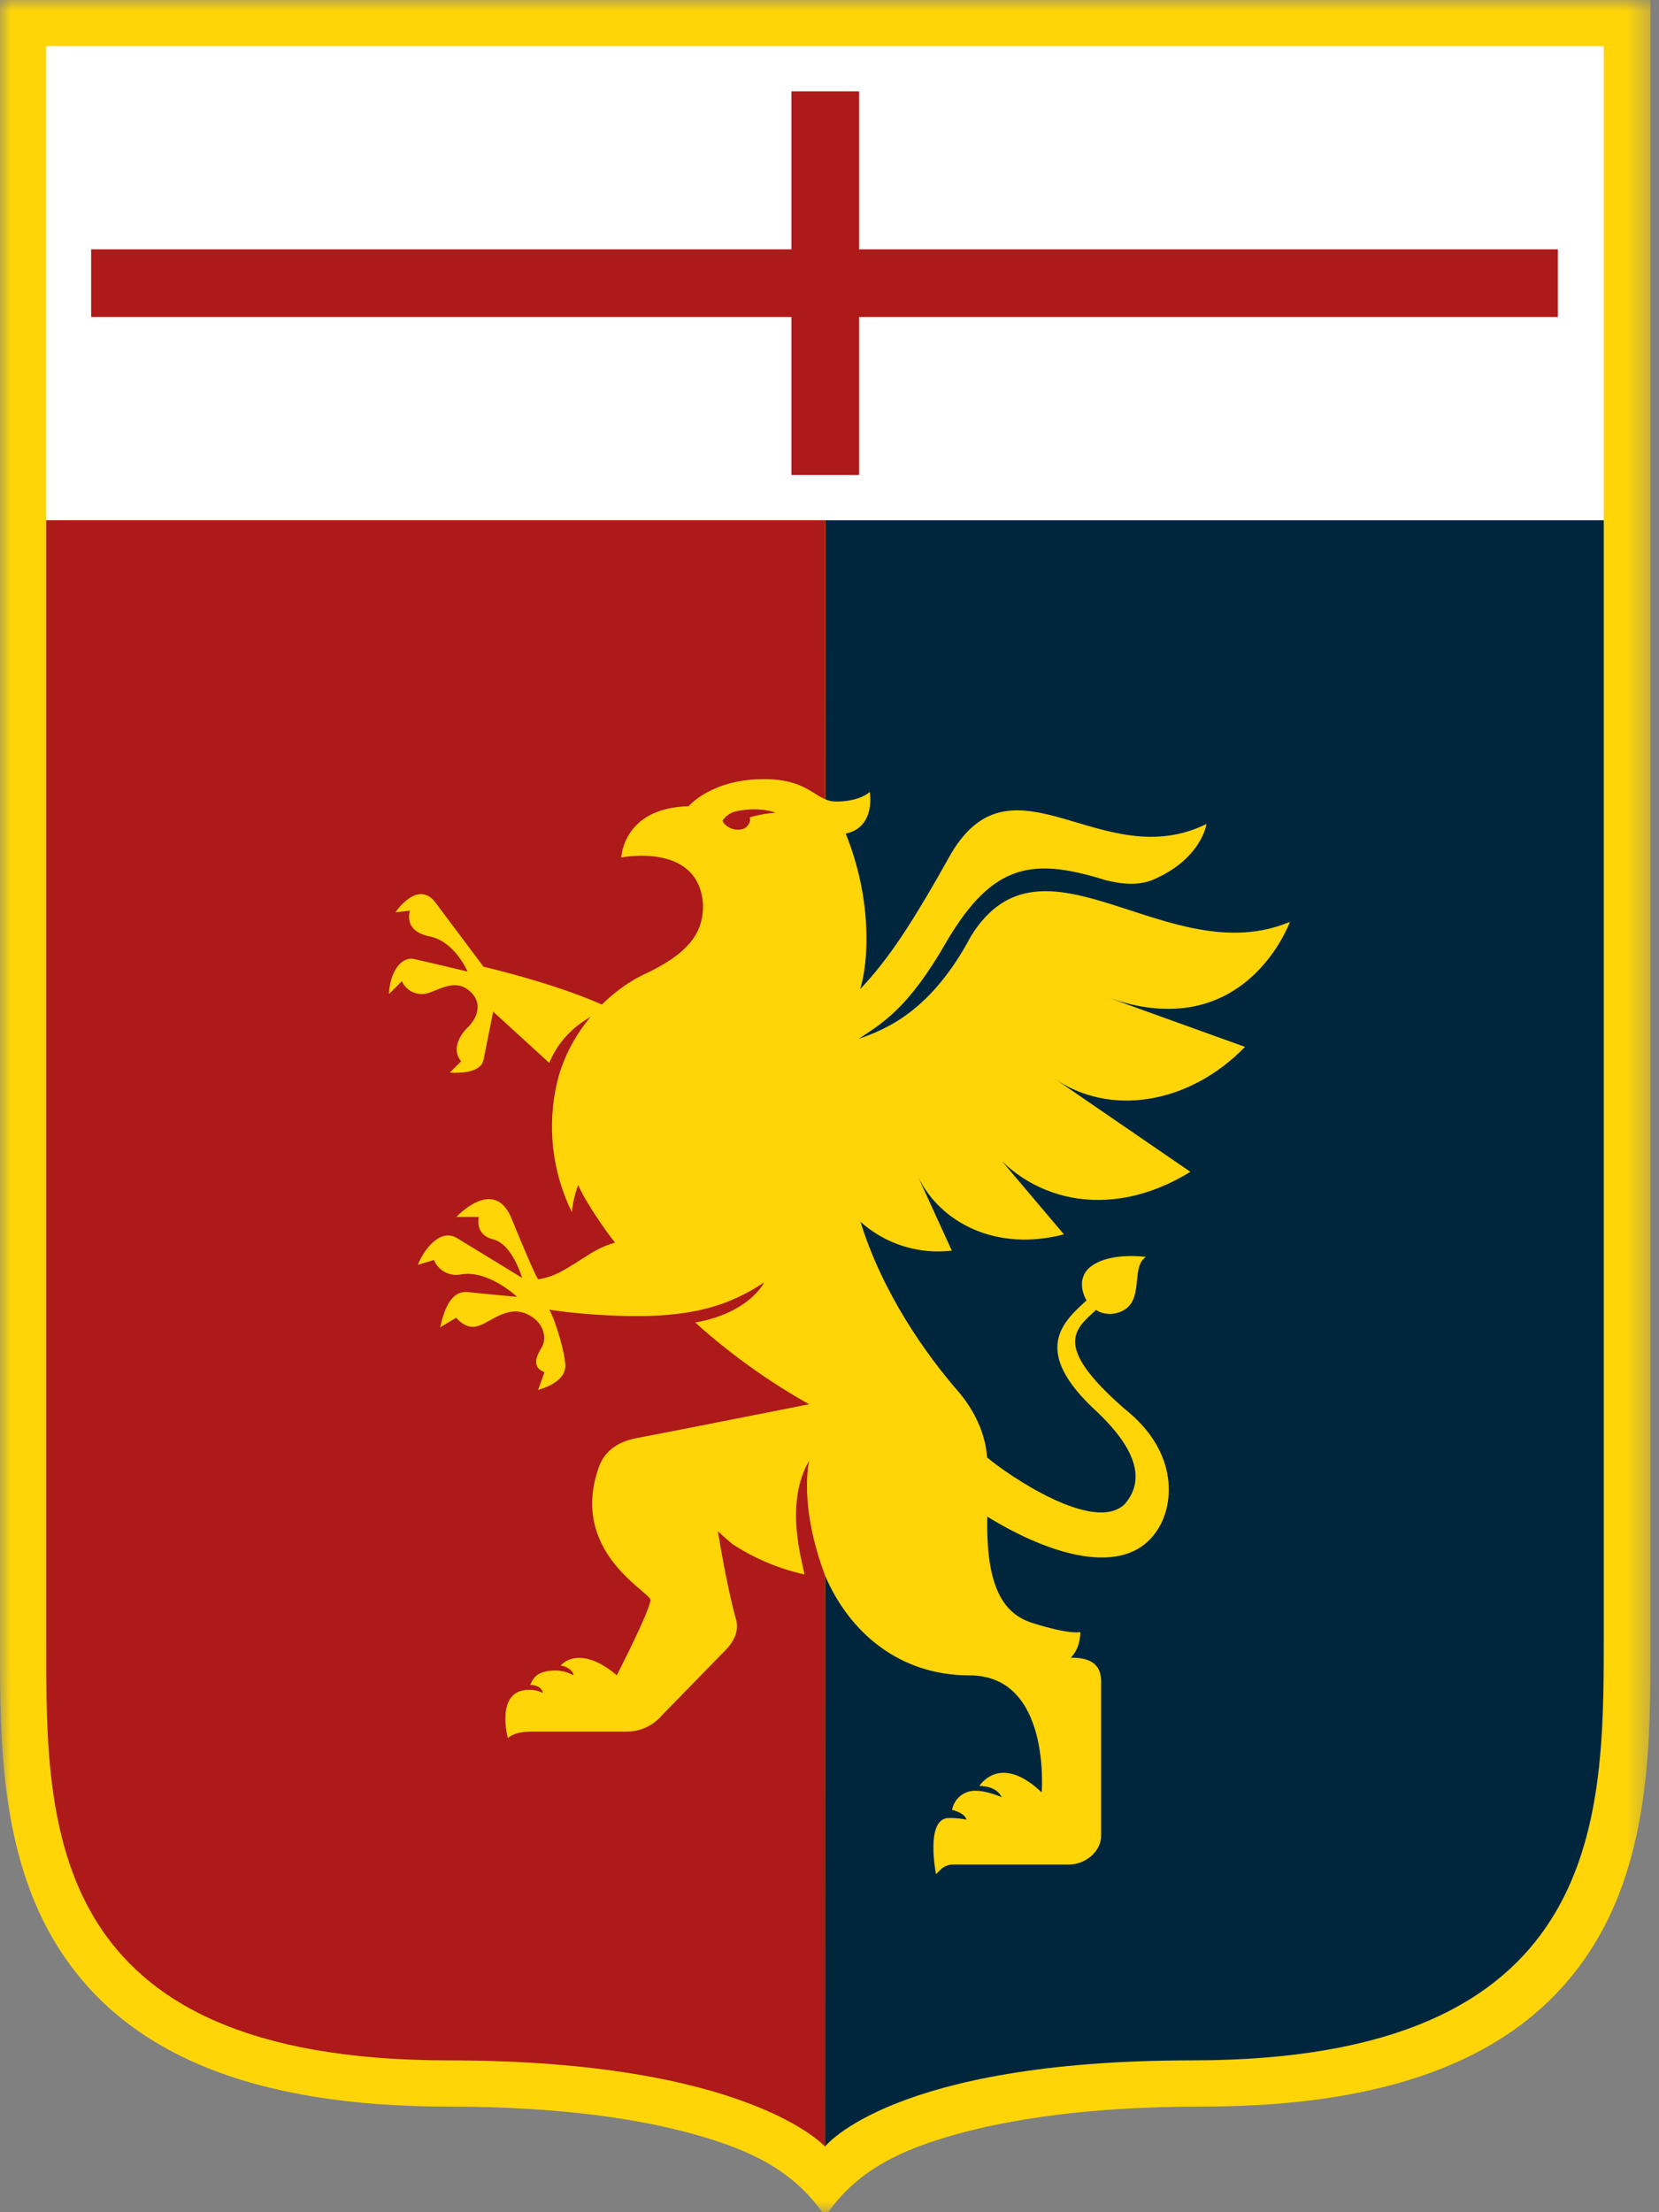 <svg xmlns="http://www.w3.org/2000/svg" width="75" height="100" viewBox="0 0 75 100" fill="none"><rect x="0" y="0" width="75" height="100" fill="#808080" stroke="none"/><mask id="mask0_124_1235" style="mask-type:luminance" maskUnits="userSpaceOnUse" x="0" y="0" width="75" height="100"><path d="M74.615 0H0V100H74.615V0Z" fill="white"></path></mask><g mask="url(#mask0_124_1235)"><path d="M0 0V74.427C0 78.603 7.45058e-07 83.8 2.587 87.959C5.628 92.849 11.415 95.225 20.269 95.225C25.464 95.225 29.053 95.819 31.459 96.498C33.795 97.158 35.783 98.041 37.176 100.004H37.439C38.833 98.042 40.821 97.158 43.156 96.498C45.563 95.819 49.152 95.225 54.347 95.225C63.204 95.225 68.989 92.849 72.029 87.959C74.617 83.8 74.617 78.603 74.615 74.427V0H0Z" fill="#FFD508"></path><path d="M37.296 97.033C37.296 97.033 40.326 93.136 53.889 93.136C72.359 93.136 72.502 82.459 72.502 74.236V23.518H37.312L37.296 97.033Z" fill="#00263E"></path><path d="M37.308 23.518H2.089V74.236C2.089 82.459 1.944 93.136 20.27 93.136C33.832 93.136 37.296 97.033 37.296 97.033L37.308 23.518Z" fill="#AE1919"></path><path d="M72.502 2.088H2.089V23.51H72.502V2.088Z" fill="white"></path><path d="M70.427 11.27H38.838V4.129H35.778V11.27H4.12V14.33H35.778V21.471H38.838V14.33H70.427V11.27Z" fill="#AE1919"></path><path d="M24.544 60.802C24.399 61.092 23.891 61.744 24.616 62.028L24.327 62.825C24.327 62.825 25.559 62.535 25.559 61.738C25.559 61.231 25.124 59.708 24.834 59.202C26.718 59.491 29.11 59.564 30.341 59.419C31.935 59.274 33.241 58.839 34.544 57.97C34.544 57.97 33.893 59.347 31.428 59.782C33.004 61.2 34.731 62.439 36.578 63.477C36.578 63.477 29.622 64.854 28.824 64.999C28.026 65.144 27.37 65.513 27.076 66.307C25.704 70.15 29.405 71.962 29.405 72.324C29.405 72.759 27.884 75.73 27.884 75.73C26.434 74.498 25.565 75.006 25.347 75.295C25.565 75.295 25.927 75.513 25.927 75.73C25.683 75.594 25.409 75.52 25.13 75.513C24.333 75.513 24.116 75.803 23.971 76.165C24.188 76.165 24.478 76.238 24.55 76.533C24.35 76.427 24.124 76.377 23.898 76.389C22.376 76.389 22.956 78.563 22.956 78.563C23.245 78.346 23.536 78.273 24.116 78.273H28.319C28.622 78.277 28.921 78.214 29.197 78.089C29.473 77.964 29.717 77.779 29.913 77.549L32.884 74.504C33.319 73.998 33.392 73.562 33.252 73.127C32.816 71.533 32.455 69.215 32.455 69.215C32.455 69.215 32.672 69.432 33.106 69.794C34.101 70.447 35.206 70.913 36.367 71.171C36.295 70.664 35.426 67.984 36.584 66.022C36.584 66.022 36.078 67.984 37.309 71.24C38.397 73.776 40.643 75.733 43.832 75.733C47.528 75.733 47.092 81.023 47.092 81.023C45.571 79.573 44.629 80.225 44.272 80.733C44.563 80.733 45.069 80.805 45.288 81.24C45.288 81.24 44.635 80.95 44.128 80.95C43.871 80.937 43.619 81.019 43.419 81.179C43.218 81.34 43.084 81.568 43.04 81.82C43.114 81.82 43.62 81.965 43.692 82.254C43.43 82.201 43.163 82.177 42.895 82.182C41.809 82.182 42.315 84.719 42.315 84.719L42.534 84.501C42.673 84.373 42.851 84.296 43.04 84.284H48.331C49.055 84.284 49.78 83.704 49.78 82.979V76.02C49.78 75.15 49.2 74.933 48.403 74.933C48.403 74.933 48.838 74.565 48.838 73.773C48.838 73.773 48.403 73.919 46.591 73.339C45.365 72.904 44.563 71.745 44.635 68.557C47.455 70.296 50.794 71.311 52.237 69.282C53.108 68.122 53.325 65.659 50.86 63.702C47.528 60.803 48.614 60.079 49.557 59.209C49.702 59.354 50.354 59.571 50.934 59.137C51.658 58.557 51.151 57.252 51.803 56.817C51.803 56.817 50.282 56.6 49.411 57.185C48.614 57.693 48.977 58.562 49.122 58.779C48.108 59.721 46.513 61.025 49.629 63.852C51.591 65.736 51.658 67.039 50.855 67.982C49.48 69.359 45.566 66.678 44.624 65.881C44.552 64.794 44.044 63.779 43.392 62.982C41.87 61.243 39.913 58.49 38.899 55.228C39.455 55.727 40.111 56.101 40.824 56.326C41.536 56.551 42.288 56.621 43.029 56.533L41.501 53.188C42.516 55.289 45.057 56.594 48.097 55.797L44.541 51.594C46.352 54.203 50.047 55.289 53.816 52.971L47.589 48.7C50.125 50.511 53.749 49.932 56.285 47.323L50.052 45.077C56.285 47.323 58.314 41.671 58.314 41.671C52.806 43.989 47.156 37.033 43.893 42.323C42.081 45.729 40.052 46.526 38.82 46.96C39.907 46.236 41.067 45.584 42.806 42.54C44.907 38.984 46.72 38.772 49.98 39.786C50.849 40.004 51.502 40.004 52.081 39.786C54.328 38.842 54.541 37.248 54.541 37.248C49.83 39.567 45.844 33.842 43.016 38.553C41.277 41.668 40.195 43.334 38.886 44.712C39.254 43.553 39.465 40.727 38.233 37.682C39.611 37.393 39.32 35.799 39.32 35.799C39.32 35.799 38.886 36.233 37.798 36.233C36.857 36.233 36.638 35.219 34.537 35.219C32.146 35.219 31.132 36.445 31.132 36.445C28.161 36.517 28.087 38.763 28.087 38.763C28.087 38.763 31.643 38.039 31.784 40.937C31.784 42.17 31.132 43.111 29.102 44.053C27.581 44.778 25.769 46.517 25.189 48.908C24.721 50.886 24.955 52.964 25.85 54.788C25.895 54.368 25.992 53.957 26.14 53.562C26.43 54.286 27.444 55.736 27.806 56.17C27.451 56.271 27.11 56.417 26.791 56.605C25.416 57.474 25.125 57.693 24.328 57.831C24.183 57.614 23.748 56.605 23.096 55.011C22.299 53.199 20.632 55.011 20.632 55.011H21.646C21.646 55.011 21.429 55.808 22.299 56.025C23.168 56.242 23.603 57.765 23.603 57.765L20.631 55.947C19.834 55.513 19.11 56.599 18.891 57.173L19.616 56.956C19.713 57.19 19.888 57.383 20.112 57.502C20.336 57.621 20.594 57.658 20.842 57.608C22.074 57.39 23.379 58.622 23.379 58.622C23.379 58.622 21.785 58.477 21.133 58.405C20.334 58.333 20.045 59.347 19.9 59.999L20.625 59.564C20.625 59.564 21.059 60.144 21.639 59.931C22.291 59.713 23.088 58.844 24.104 59.564C24.61 59.931 24.683 60.507 24.538 60.796M33.893 36.96C33.965 37.106 33.819 37.395 33.602 37.467C33.168 37.612 32.733 37.323 32.661 37.1C32.735 36.987 32.831 36.891 32.943 36.816C33.055 36.741 33.181 36.69 33.313 36.664C34.4 36.447 35.052 36.737 35.052 36.737C34.255 36.809 33.893 36.954 33.893 36.954M19.106 44.932C19.686 44.932 20.628 43.989 21.424 45.005C21.932 45.729 21.135 46.454 21.135 46.454C21.135 46.454 20.265 47.251 20.845 47.975L20.337 48.483C20.337 48.483 21.714 48.628 21.86 47.903L22.294 45.729L24.831 48.048C25.628 46.086 27.585 45.584 27.585 45.584C25.337 44.497 21.86 43.7 21.86 43.7L19.689 40.804C19.037 39.934 18.239 40.731 17.877 41.238L18.53 41.166C18.457 41.456 18.385 42.108 19.399 42.325C20.559 42.542 21.139 43.919 21.139 43.919C21.139 43.919 19.326 43.485 18.674 43.339C17.95 43.267 17.588 44.282 17.588 44.933L18.167 44.353C18.247 44.534 18.38 44.686 18.548 44.789C18.717 44.893 18.912 44.943 19.11 44.933" fill="#FFD508"></path></g></svg>